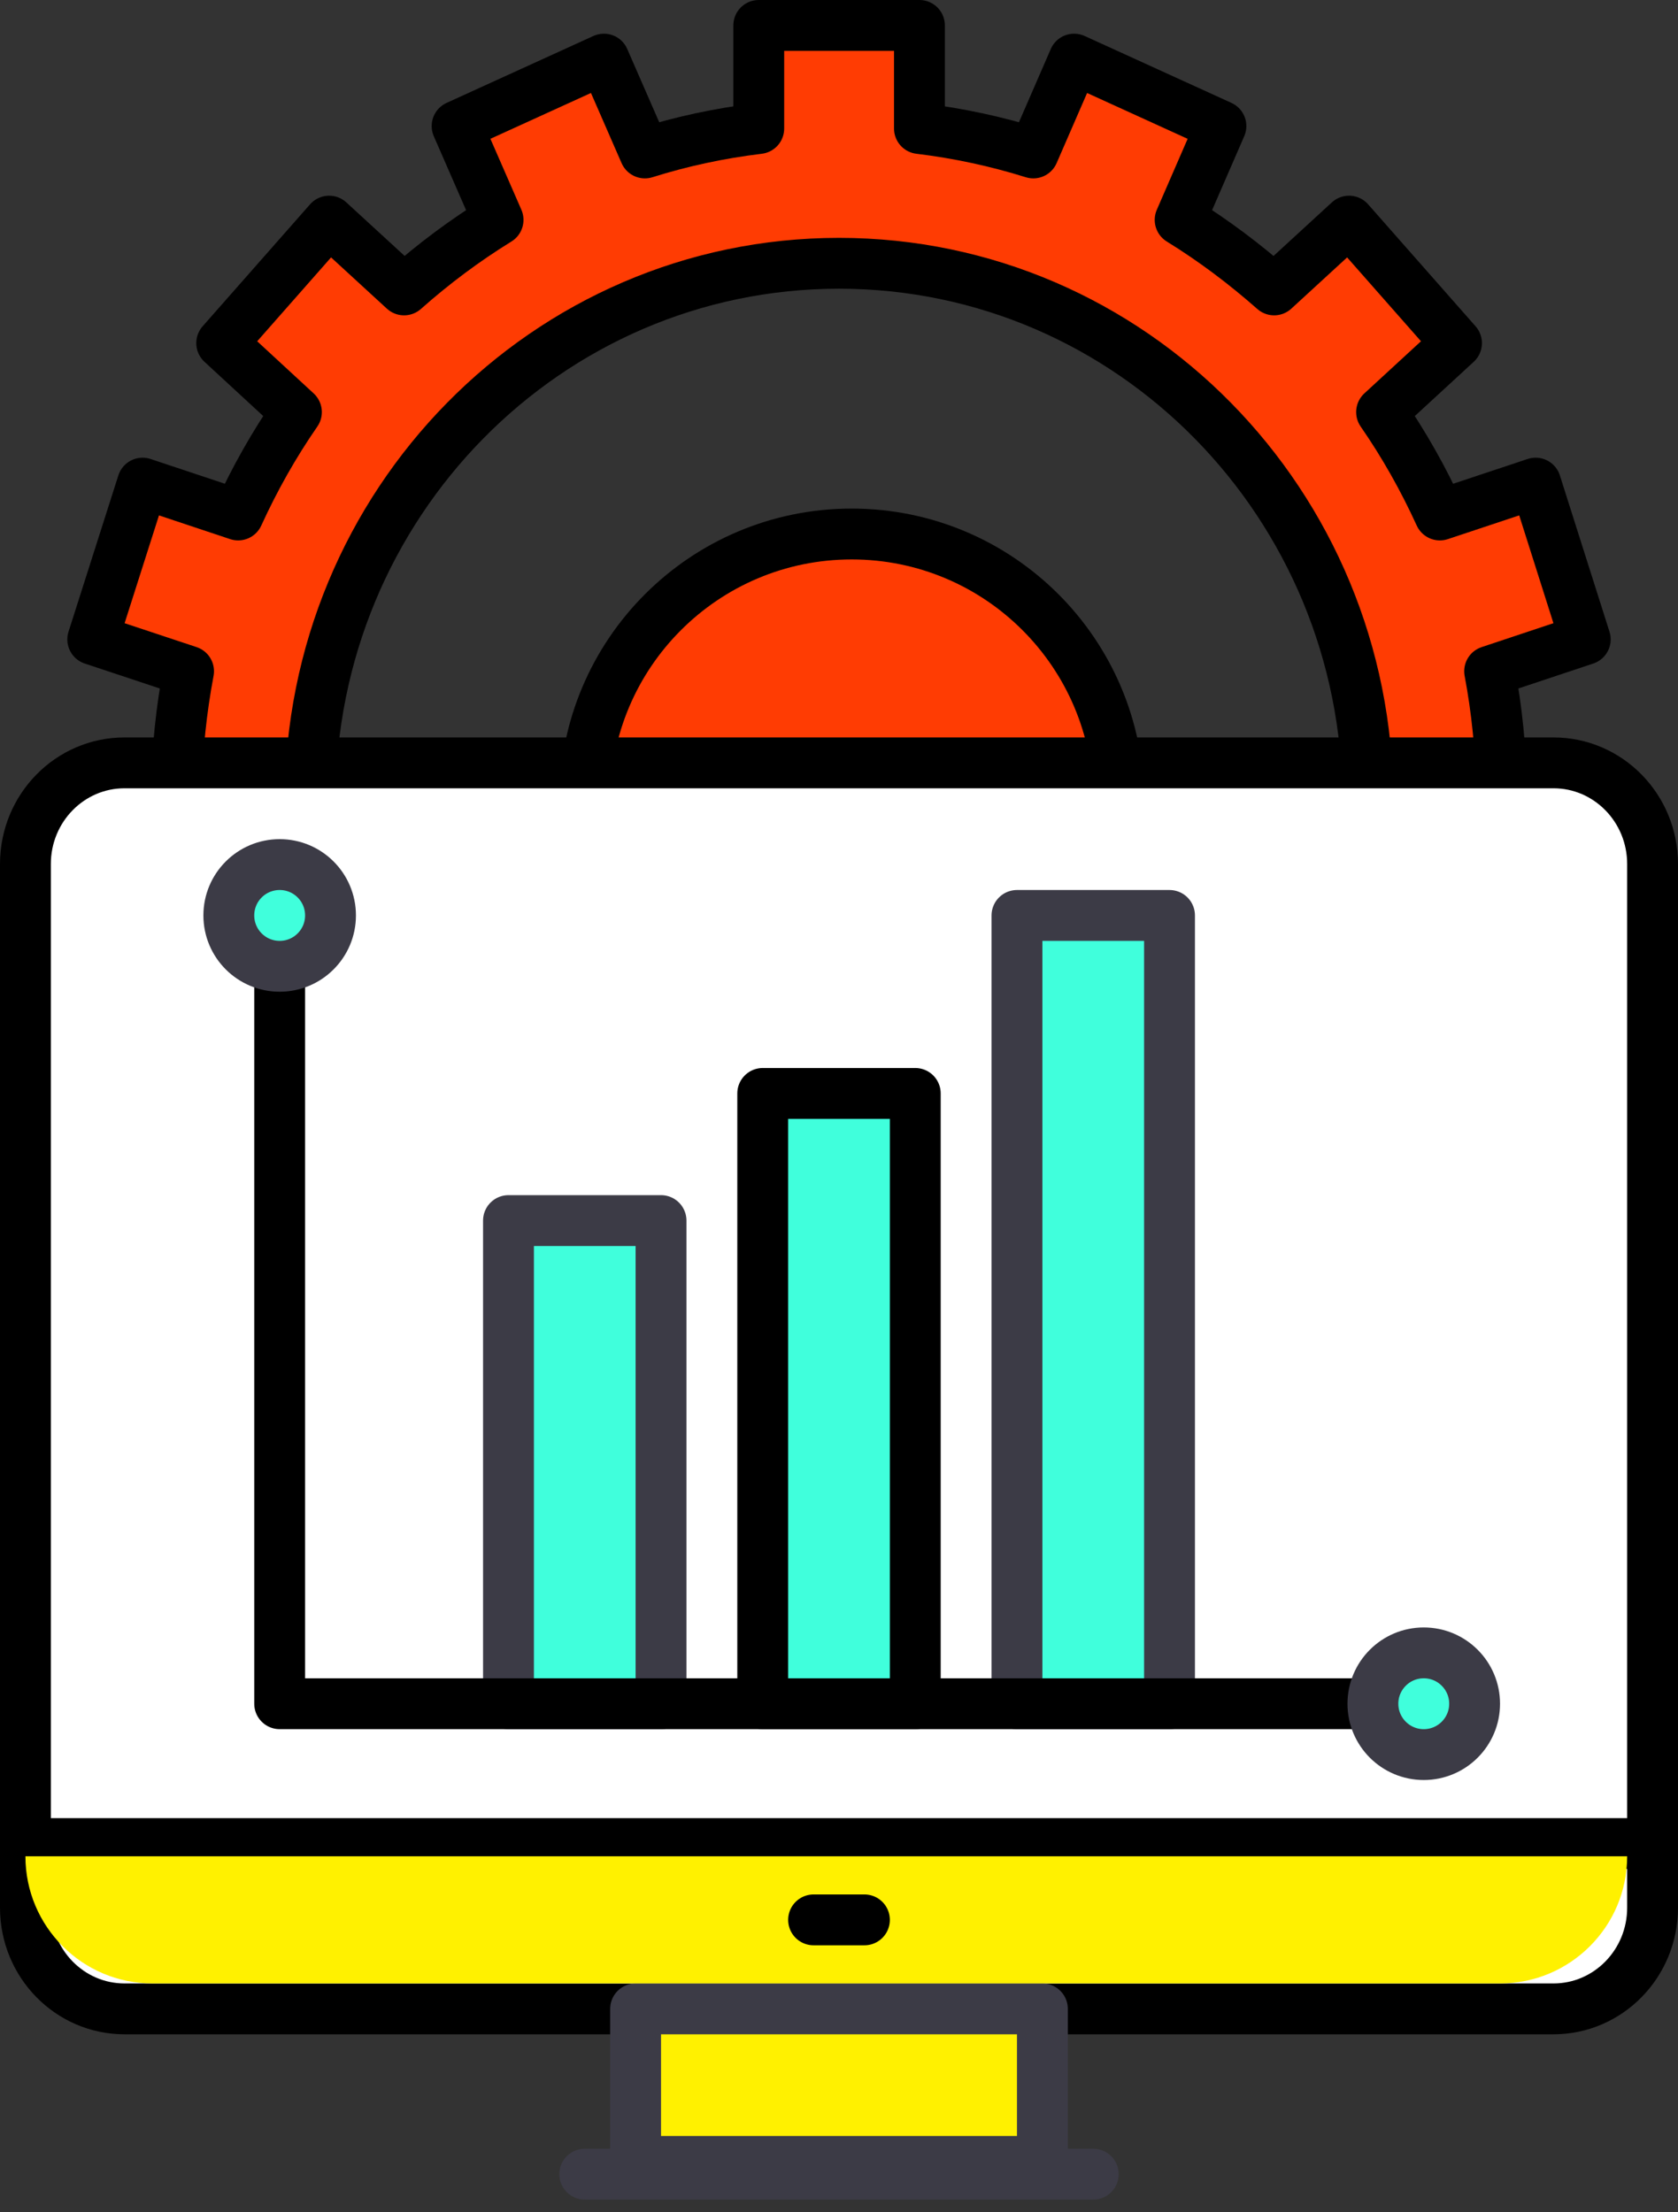 <?xml version="1.0" encoding="UTF-8"?>
<svg width="66px" height="87px" viewBox="0 0 66 87" version="1.1" xmlns="http://www.w3.org/2000/svg" xmlns:xlink="http://www.w3.org/1999/xlink">
    <rect x="0" y="0" width="66" height="87" fill="#333333" stroke="none"/>
    <!-- Generator: Sketch 52.6 (67491) - http://www.bohemiancoding.com/sketch -->
    <title>Group 30</title>
    <desc>Created with Sketch.</desc>
    <g id="Page-1" stroke="none" stroke-width="1" fill="none" fill-rule="evenodd">
        <g id="Marketo-Page-Design-" transform="translate(-532, -1657)">
            <g id="Group-8" transform="translate(499, 1638)">
                <g id="Group-30" transform="translate(34, 20)">
                    <path d="M32,51.646 C20.513,51.646 11.2,42.178 11.2,30.5 C11.2,18.821 20.513,9.354 32,9.354 C43.488,9.354 52.8,18.821 52.8,30.5 C52.8,42.178 43.488,51.646 32,51.646 Z M61.344,36.896 L62,30.476 L58.057,30.048 C58.034,28.465 57.876,26.907 57.591,25.397 L61.352,24.145 L59.401,17.999 L55.633,19.252 C54.984,17.83 54.219,16.473 53.341,15.206 L56.288,12.493 L52.061,7.696 L49.115,10.401 C47.961,9.383 46.729,8.455 45.418,7.647 L47.022,3.957 L41.247,1.325 L39.643,5.015 C38.198,4.563 36.697,4.239 35.164,4.054 L35.164,0 L28.844,0 L28.844,4.054 C27.303,4.239 25.803,4.563 24.365,5.015 L22.754,1.325 L16.979,3.957 L18.59,7.647 C17.279,8.455 16.039,9.383 14.893,10.401 L11.946,7.696 L7.72,12.493 L10.659,15.206 C9.782,16.473 9.016,17.83 8.367,19.252 L4.608,17.999 L2.648,24.145 L6.417,25.397 C6.132,26.907 5.966,28.465 5.943,30.048 L2,30.476 L2.664,36.896 L6.598,36.476 C6.945,38.018 7.411,39.503 8.004,40.933 L4.583,42.952 L7.743,48.54 L11.172,46.521 C12.096,47.773 13.124,48.927 14.237,49.993 L11.907,53.272 L17.026,57.066 L19.349,53.797 C20.676,54.548 22.074,55.186 23.527,55.702 L22.706,59.659 L28.892,61 L29.713,57.035 C30.471,57.107 31.23,57.148 32.004,57.148 C32.771,57.148 33.536,57.107 34.287,57.035 L35.117,61 L41.294,59.659 L40.473,55.702 C41.926,55.186 43.324,54.548 44.651,53.797 L46.982,57.066 L52.094,53.272 L49.763,49.993 C50.884,48.927 51.912,47.773 52.828,46.521 L56.257,48.54 L59.417,42.952 L55.996,40.933 C56.589,39.503 57.063,38.018 57.402,36.476 L61.344,36.896 Z" id="Fill-1" fill="#FF3C03"></path>
                    <path d="M32,51.646 C20.513,51.646 11.2,42.178 11.2,30.5 C11.2,18.821 20.513,9.354 32,9.354 C43.488,9.354 52.8,18.821 52.8,30.5 C52.8,42.178 43.488,51.646 32,51.646 Z M61.344,36.896 L62,30.476 L58.057,30.048 C58.034,28.465 57.876,26.907 57.591,25.397 L61.352,24.145 L59.401,17.999 L55.633,19.252 C54.984,17.83 54.219,16.473 53.341,15.206 L56.288,12.493 L52.061,7.696 L49.115,10.401 C47.961,9.383 46.729,8.455 45.418,7.647 L47.022,3.957 L41.247,1.325 L39.643,5.015 C38.198,4.563 36.697,4.239 35.164,4.054 L35.164,0 L28.844,0 L28.844,4.054 C27.303,4.239 25.803,4.563 24.365,5.015 L22.754,1.325 L16.979,3.957 L18.59,7.647 C17.279,8.455 16.039,9.383 14.893,10.401 L11.946,7.696 L7.72,12.493 L10.659,15.206 C9.782,16.473 9.016,17.83 8.367,19.252 L4.608,17.999 L2.648,24.145 L6.417,25.397 C6.132,26.907 5.966,28.465 5.943,30.048 L2,30.476 L2.664,36.896 L6.598,36.476 C6.945,38.018 7.411,39.503 8.004,40.933 L4.583,42.952 L7.743,48.54 L11.172,46.521 C12.096,47.773 13.124,48.927 14.237,49.993 L11.907,53.272 L17.026,57.066 L19.349,53.797 C20.676,54.548 22.074,55.186 23.527,55.702 L22.706,59.659 L28.892,61 L29.713,57.035 C30.471,57.107 31.23,57.148 32.004,57.148 C32.771,57.148 33.536,57.107 34.287,57.035 L35.117,61 L41.294,59.659 L40.473,55.702 C41.926,55.186 43.324,54.548 44.651,53.797 L46.982,57.066 L52.094,53.272 L49.763,49.993 C50.884,48.927 51.912,47.773 52.828,46.521 L56.257,48.54 L59.417,42.952 L55.996,40.933 C56.589,39.503 57.063,38.018 57.402,36.476 L61.344,36.896 Z" id="Stroke-3" stroke="#000000" stroke-width="2" stroke-linecap="round" stroke-linejoin="round"></path>
                    <path d="M43,30.5 C43,36.299 38.299,41 32.5,41 C26.701,41 22,36.299 22,30.5 C22,24.701 26.701,20 32.5,20 C38.299,20 43,24.701 43,30.5" id="Fill-5" fill="#FF3C03"></path>
                    <path d="M43,30.5 C43,36.299 38.299,41 32.5,41 C26.701,41 22,36.299 22,30.5 C22,24.701 26.701,20 32.5,20 C38.299,20 43,24.701 43,30.5 Z" id="Stroke-7" stroke="#000000" stroke-width="2" stroke-linecap="round" stroke-linejoin="round"></path>
                    <path d="M60.103,78 L3.897,78 C1.745,78 0,76.219 0,74.022 L0,32.978 C0,30.781 1.745,29 3.897,29 L60.103,29 C62.255,29 64,30.781 64,32.978 L64,74.022 C64,76.219 62.255,78 60.103,78" id="Fill-9" fill="#FFFFFF"></path>
                    <path d="M60.103,78 L3.897,78 C1.745,78 0,76.219 0,74.022 L0,32.978 C0,30.781 1.745,29 3.897,29 L60.103,29 C62.255,29 64,30.781 64,32.978 L64,74.022 C64,76.219 62.255,78 60.103,78 Z" id="Stroke-11" stroke="#000000" stroke-width="2" stroke-linecap="round" stroke-linejoin="round"></path>
                    <polygon id="Fill-13" fill="#FFF100" points="24 84 40 84 40 78 24 78"></polygon>
                    <polygon id="Stroke-15" stroke="#3C3B46" stroke-width="2" stroke-linecap="round" stroke-linejoin="round" points="24 84 40 84 40 78 24 78"></polygon>
                    <path d="M1,71.5 L64,71.5" id="Stroke-16" stroke="#000000" stroke-width="2" stroke-linecap="round" stroke-linejoin="round"></path>
                    <path d="M0,72 L63,72 L63,72 C63,74.761 60.761,77 58,77 L5,77 C2.239,77 3.38176876e-16,74.761 0,72 Z" id="Rectangle" fill="#FFF100"></path>
                    <path d="M31,74.5 L33,74.5" id="Stroke-17" stroke="#000000" stroke-width="2" stroke-linecap="round" stroke-linejoin="round"></path>
                    <path d="M22,84.5 L42,84.5" id="Stroke-18" stroke="#3C3B46" stroke-width="2" stroke-linecap="round" stroke-linejoin="round"></path>
                    <polygon id="Fill-19" fill="#40FFDC" points="19 66 25 66 25 47 19 47"></polygon>
                    <polygon id="Stroke-20" stroke="#3C3B46" stroke-width="2" stroke-linecap="round" stroke-linejoin="round" points="19 66 25 66 25 47 19 47"></polygon>
                    <polygon id="Fill-21" fill="#40FFDC" points="29 66 35 66 35 42 29 42"></polygon>
                    <polygon id="Stroke-22" stroke="#000000" stroke-width="2" stroke-linecap="round" stroke-linejoin="round" points="29 66 35 66 35 42 29 42"></polygon>
                    <polygon id="Fill-23" fill="#40FFDC" points="39 66 45 66 45 35 39 35"></polygon>
                    <polygon id="Stroke-24" stroke="#3C3B46" stroke-width="2" stroke-linecap="round" stroke-linejoin="round" points="39 66 45 66 45 35 39 35"></polygon>
                    <polyline id="Stroke-25" stroke="#000000" stroke-width="2" stroke-linecap="round" stroke-linejoin="round" points="55 66 10 66 10 35"></polyline>
                    <path d="M12,35 C12,36.105 11.105,37 10,37 C8.895,37 8,36.105 8,35 C8,33.895 8.895,33 10,33 C11.105,33 12,33.895 12,35" id="Fill-26" fill="#40FFDC"></path>
                    <path d="M12,35 C12,36.105 11.105,37 10,37 C8.895,37 8,36.105 8,35 C8,33.895 8.895,33 10,33 C11.105,33 12,33.895 12,35 Z" id="Stroke-27" stroke="#3C3B46" stroke-width="2" stroke-linecap="round" stroke-linejoin="round"></path>
                    <path d="M57,66 C57,67.105 56.105,68 55,68 C53.895,68 53,67.105 53,66 C53,64.895 53.895,64 55,64 C56.105,64 57,64.895 57,66" id="Fill-28" fill="#40FFDC"></path>
                    <path d="M57,66 C57,67.105 56.105,68 55,68 C53.895,68 53,67.105 53,66 C53,64.895 53.895,64 55,64 C56.105,64 57,64.895 57,66 Z" id="Stroke-29" stroke="#3C3B46" stroke-width="2" stroke-linecap="round" stroke-linejoin="round"></path>
                </g>
            </g>
        </g>
    </g>
</svg>